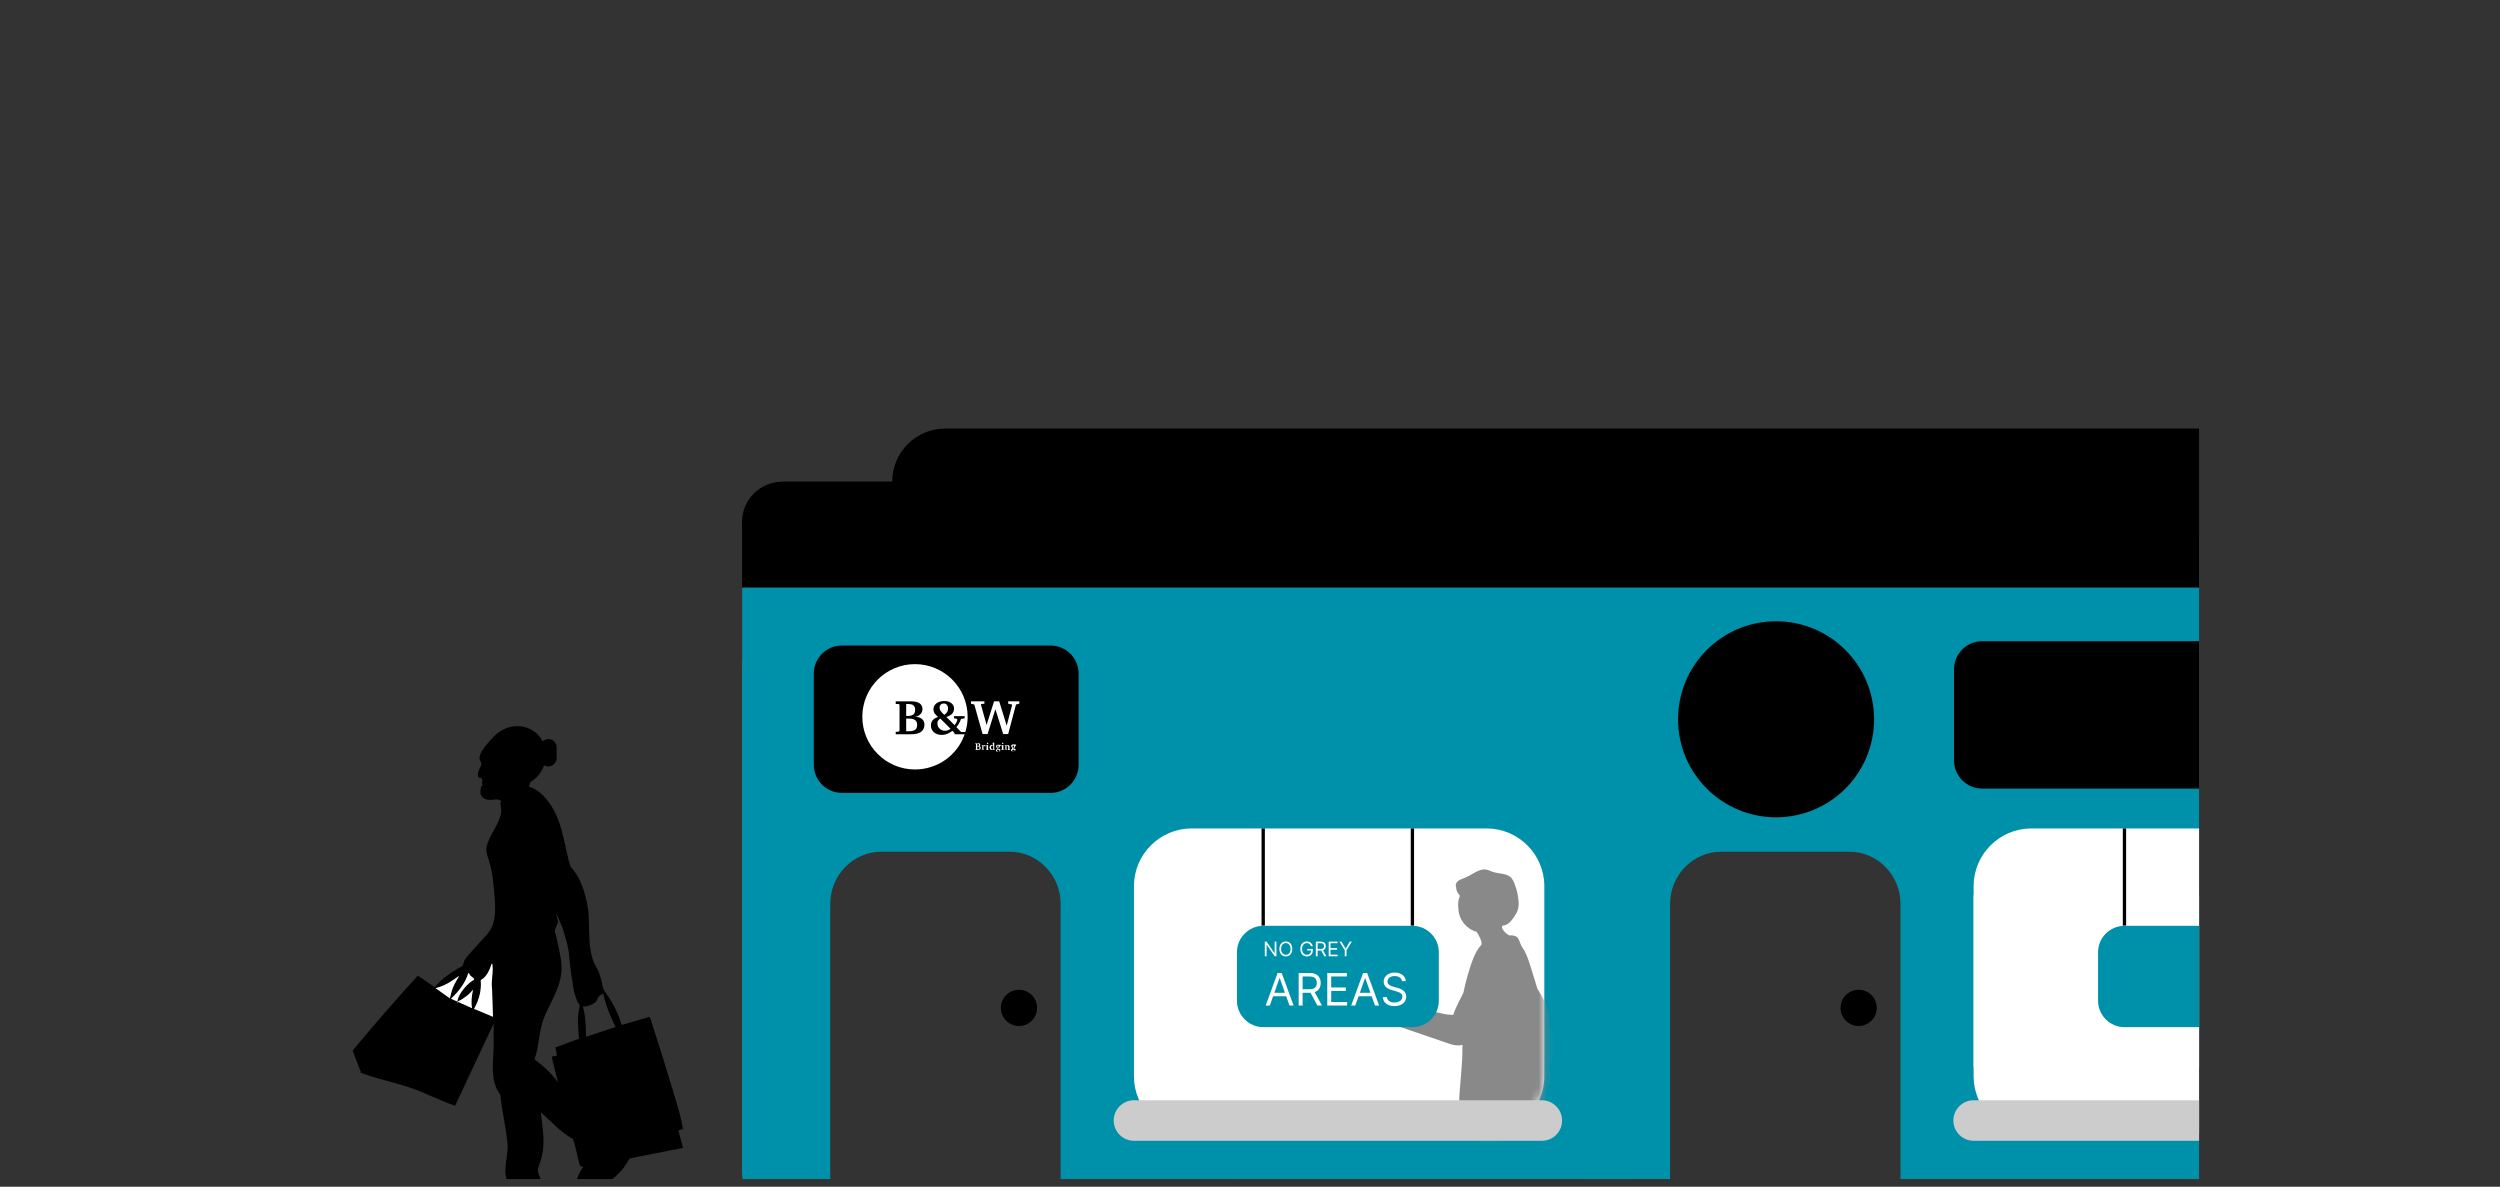 <svg width="316" height="150" viewBox="0 0 316 150" fill="none" xmlns="http://www.w3.org/2000/svg">
<rect x="0" y="0" width="316" height="150" fill="#333333" stroke="none"/>
<g clip-path="url(#clip0_1074_28299)">
<path d="M199.948 65.131V148.06C199.948 151.504 202.216 154.318 204.988 154.318H211.099V114.271C211.099 110.617 213.997 107.656 217.567 107.656H233.758C237.328 107.656 240.226 110.617 240.226 114.271V154.318H277.963V60.868C241.738 59.272 199.948 65.11 199.948 65.11V65.131Z" fill="#0091AA"/>
<path d="M234.934 129.685C236.198 129.685 237.223 128.66 237.223 127.396C237.223 126.132 236.198 125.107 234.934 125.107C233.669 125.107 232.645 126.132 232.645 127.396C232.645 128.66 233.669 129.685 234.934 129.685Z" fill="black"/>
<path d="M65.4 92.326C66.534 92.536 67.542 93.313 67.857 94.468C68.172 95.623 67.668 96.127 67.332 97.282C66.996 98.437 67.143 98.773 66.849 99.424C68.256 99.844 69.285 101.125 69.978 102.364C71.217 104.611 71.364 107.152 72.12 109.567C73.359 110.806 73.989 112.906 74.283 114.607C74.577 116.308 74.346 118.282 74.64 120.088C74.934 121.894 75.501 122.23 75.816 123.217C76.131 124.204 76.11 124.645 76.299 125.065C76.488 125.485 77.055 126.136 77.328 126.64C77.832 127.543 78.294 128.572 78.588 129.559L82.074 128.53L82.2 128.719C83.019 131.26 83.838 133.78 84.594 136.342C85.119 138.127 85.938 140.521 86.253 142.285C86.568 144.049 86.295 142.558 86.253 142.684L85.749 142.894L86.316 145.036V145.099L79.596 146.422C79.26 146.926 78.966 147.472 78.567 147.934C77.937 148.669 75.354 150.874 74.535 151.315C73.716 151.756 72.12 152.26 71.616 151.504C71.112 150.748 72.372 149.971 72.729 149.383C73.086 148.795 73.254 148.018 73.737 147.493C73.422 147.493 73.338 147.451 73.254 147.157C72.939 146.149 72.813 144.973 72.414 143.965C70.86 143.104 69.663 141.76 68.361 140.584C68.508 142.222 68.886 143.944 68.592 145.603C68.298 147.262 67.983 147.409 67.983 147.913C67.983 148.417 68.256 148.648 68.298 148.963C68.361 149.53 68.298 150.307 68.361 150.916C68.424 151.798 68.949 152.743 68.823 153.583C68.697 154.423 67.143 154.423 66.45 154.465C64.749 154.549 62.943 154.612 61.263 154.591C59.583 154.57 59.1 154.36 58.407 154.003C57.714 153.646 58.05 152.848 58.407 152.407C59.058 151.567 59.898 151.609 60.801 151.357C61.704 151.105 62.586 150.538 63.258 149.971C63.93 149.404 63.993 149.341 64.014 149.215C64.056 148.963 63.909 148.585 63.888 148.312C63.804 146.884 64.287 145.75 64.14 144.427C63.93 142.411 63.447 140.395 63.237 138.379C61.935 136.594 62.334 134.452 62.397 132.394V129.37L57.525 139.765C55.614 139.135 53.808 138.148 51.897 137.497C50.07 136.867 48.075 136.468 46.227 135.817C44.379 135.166 45.723 135.712 45.618 135.523L44.61 132.898V132.751C47.277 129.538 50.007 126.388 52.821 123.322L54.942 124.771C55.719 123.826 56.706 123.133 57.756 122.503C58.806 121.873 58.365 122.251 58.428 122.167C58.491 122.083 58.638 121.558 58.722 121.369C58.932 120.907 61.074 118.702 61.662 117.988C62.88 116.518 62.649 114.46 62.334 111.436C61.998 108.244 61.137 108.076 61.62 106.627C62.124 105.115 63.468 103.624 63.342 102.301C63.195 100.684 63.048 101.692 63.405 101.335C62.964 100.852 62.46 101.125 61.935 101.104C61.137 101.104 60.612 100.684 60.738 99.844C60.864 99.004 60.948 99.487 60.99 99.361C61.032 99.235 60.927 99.109 60.927 98.983C60.927 98.857 61.074 98.521 60.843 98.374C60.612 98.227 60.423 98.458 60.402 97.933C60.381 97.408 60.822 96.946 60.843 96.547C60.864 96.148 60.402 96.127 60.717 95.329C61.032 94.531 62.313 93.061 63.09 92.683L64.434 92.242L65.421 92.326H65.4ZM73.191 131.26C73.107 130.378 73.023 129.496 73.065 128.635C73.107 127.774 73.296 127.354 73.254 127.081C73.212 126.808 73.086 126.85 73.023 126.724C72.96 126.598 72.561 125.443 72.561 125.38C72.33 124.015 72.057 122.272 71.952 120.907C71.847 119.542 71.427 118.387 71.049 117.127L70.335 115.531C70.293 115.888 70.545 116.203 70.524 116.539C70.503 116.875 70.104 117.379 70.125 117.715C70.146 118.051 70.23 117.946 70.251 118.051C70.482 119.416 70.944 120.823 70.986 122.188C71.049 124.456 69.684 126.472 68.823 128.488C68.088 130.231 68.193 132.121 67.563 133.906C68.697 134.746 69.684 135.649 70.524 136.804L69.747 133.654L69.789 133.549L70.398 133.423L70.209 132.394L73.191 131.281V131.26ZM62.334 128.53L62.208 124.918C62.082 124.015 62.376 122.923 62.271 122.062C62.166 121.201 62.271 121.852 62.145 121.831C61.935 122.608 61.494 123.511 60.78 123.889C60.885 125.212 60.57 126.388 59.94 127.522L62.355 128.53H62.334ZM59.919 123.847C60.024 123.658 59.562 123.406 59.436 123.28C59.31 123.154 59.331 123.007 59.205 122.944C58.827 124.246 57.966 125.317 57 126.22L59.667 127.417C59.52 126.619 59.625 125.863 59.793 125.086L59.205 125.695C58.953 125.905 58.239 126.409 57.945 126.514C57.651 126.619 57.84 126.514 57.84 126.409C57.966 125.569 59.142 124.204 59.919 123.826V123.847ZM56.874 126.199C57 125.716 57.105 125.233 57.294 124.771C57.483 124.309 57.819 123.826 58.05 123.343C57.168 124.015 56.16 124.666 55.068 124.897L56.895 126.199H56.874ZM74.031 131.071L77.811 129.811C77.139 128.467 76.572 127.081 76.257 125.611C76.089 125.716 75.9 125.737 75.774 125.863C75.543 126.094 75.48 126.367 75.354 126.598C75.228 126.829 74.409 127.144 74.199 127.186C73.989 127.228 73.842 127.228 73.674 127.186C74.01 128.425 74.052 129.748 74.073 131.029H74.031V131.071Z" fill="black"/>
<path d="M62.334 128.53L59.919 127.522C60.549 126.388 60.885 125.212 60.759 123.889C61.473 123.511 61.914 122.608 62.124 121.831C62.25 121.831 62.25 121.957 62.25 122.062C62.355 122.923 62.061 124.036 62.187 124.918L62.313 128.53H62.334Z" fill="white"/>
<path d="M59.919 123.847C59.142 124.225 57.987 125.569 57.84 126.43C57.694 127.291 57.84 126.556 57.946 126.535C58.239 126.451 58.953 125.947 59.206 125.716L59.794 125.107C59.626 125.884 59.52 126.64 59.667 127.438L57.001 126.241C57.967 125.338 58.828 124.246 59.206 122.965C59.31 123.007 59.331 123.175 59.437 123.301C59.541 123.427 60.025 123.679 59.919 123.868V123.847Z" fill="white"/>
<path d="M56.875 126.199L55.048 124.897C56.14 124.666 57.148 123.994 58.03 123.343C57.799 123.826 57.484 124.267 57.274 124.771C57.064 125.275 56.98 125.716 56.854 126.199H56.875Z" fill="white"/>
<path d="M249.465 113.158V136.048C249.465 140.059 252.741 143.335 256.752 143.335H277.962V113.158H249.465Z" fill="white"/>
<path d="M256.752 104.716C252.741 104.716 249.465 107.992 249.465 112.003V134.893H277.962V104.716H256.752Z" fill="white"/>
<path d="M249.466 139.072C248.059 139.072 246.904 140.227 246.904 141.634C246.904 143.041 248.059 144.196 249.466 144.196H277.963V139.072H249.466Z" fill="#CCCCCC"/>
<path d="M155.806 67.273C166.978 67.273 176.071 88.315 176.071 102.322C176.071 116.329 166.999 127.648 155.827 127.648C144.655 127.648 135.583 116.308 135.583 102.322C135.583 88.336 144.613 67.273 155.785 67.273H155.806Z" fill="#0091AA"/>
<path d="M159.334 136.153C159.208 135.901 158.893 135.817 158.662 135.943L156.646 137.014L155.953 97.219H155.89L154.84 154.591H156.961L156.667 138.127L159.145 136.825C159.397 136.699 159.481 136.384 159.355 136.153H159.334Z" fill="#3F3D56"/>
<path d="M93.793 83.59V148.06C93.793 151.504 96.061 154.318 98.832 154.318H104.943V114.271C104.943 110.617 107.841 107.656 111.411 107.656H127.602C131.172 107.656 134.07 110.617 134.07 114.271V154.318H205.449C208.221 154.318 205.848 151.525 205.848 148.06V67.567C203.58 64.417 95.368 64.522 93.814 66.664V83.59H93.793Z" fill="#0091AA"/>
<path d="M128.8 129.685C130.064 129.685 131.088 128.66 131.088 127.396C131.088 126.132 130.064 125.107 128.8 125.107C127.535 125.107 126.51 126.132 126.51 127.396C126.51 128.66 127.535 129.685 128.8 129.685Z" fill="black"/>
<path d="M195.202 113.158V112.003C195.202 107.992 191.926 104.716 187.915 104.716H150.619C146.608 104.716 143.332 107.992 143.332 112.003V134.893V136.048C143.332 140.059 146.608 143.335 150.619 143.335H187.915C191.926 143.335 195.202 140.059 195.202 136.048V113.158Z" fill="white"/>
<path d="M132.79 81.595H106.414C104.453 81.595 102.865 83.184 102.865 85.144V96.673C102.865 98.633 104.453 100.222 106.414 100.222H132.79C134.75 100.222 136.338 98.633 136.338 96.673V85.144C136.338 83.184 134.75 81.595 132.79 81.595Z" fill="black"/>
<path d="M250.537 81.049H277.963V99.676H250.537C248.584 99.676 246.988 98.08 246.988 96.127V84.598C246.988 82.645 248.584 81.049 250.537 81.049Z" fill="black"/>
<path d="M159.669 104.716V117.001" stroke="black" stroke-width="0.42" stroke-miterlimit="10"/>
<path d="M178.528 104.716V117.001" stroke="black" stroke-width="0.42" stroke-miterlimit="10"/>
<mask id="mask0_1074_28299" style="mask-type:luminance" maskUnits="userSpaceOnUse" x="143" y="104" width="53" height="40">
<path d="M195.202 113.158V112.003C195.202 107.992 191.926 104.716 187.915 104.716H150.619C146.608 104.716 143.332 107.992 143.332 112.003V136.048C143.332 140.059 146.608 143.335 150.619 143.335H187.915C191.926 143.335 195.202 140.059 195.202 136.048V113.158Z" fill="white"/>
</mask>
<g mask="url(#mask0_1074_28299)">
<path d="M173.887 124.036C174.223 123.784 174.685 123.7 175.105 123.763C175.819 123.889 176.365 124.435 176.722 125.044C176.995 125.485 177.184 125.926 177.415 126.388C177.457 126.346 177.499 126.304 177.541 126.283C177.793 126.136 178.234 126.346 178.444 126.535C178.675 126.703 178.822 126.934 179.053 127.123C179.452 127.459 179.998 127.585 180.523 127.711L182.014 128.047C182.56 128.194 183.127 128.278 183.694 128.278C183.988 127.312 184.534 126.409 184.975 125.485C185.206 124.393 185.479 123.301 185.836 122.23C186.109 121.39 186.403 120.55 186.907 119.836C187.033 119.668 187.159 119.542 187.264 119.395V119.08C187.201 118.849 187.117 118.618 187.012 118.429C186.907 118.198 186.781 117.988 186.634 117.778C185.353 117.421 184.408 116.266 184.345 114.901C184.261 114.355 184.303 113.767 184.534 113.221C184.366 113.032 184.219 112.822 184.135 112.591C184.093 112.465 184.072 112.36 184.072 112.234C184.009 112.066 183.988 111.919 184.03 111.751C184.156 111.268 184.744 111.121 185.206 110.932C185.668 110.743 186.088 110.449 186.55 110.218C186.991 109.966 187.516 109.819 187.999 109.945C188.251 110.008 188.482 110.155 188.734 110.218C189.49 110.47 190.393 110.365 190.96 110.89C191.212 111.163 191.38 111.499 191.485 111.835C191.674 112.339 191.821 112.885 191.884 113.431C192.031 114.208 191.989 115.006 191.548 115.636C191.149 116.245 190.729 116.938 189.952 117.001H189.889C189.889 117.085 189.889 117.169 189.847 117.253C189.994 117.673 190.351 118.009 190.771 118.24C191.086 118.198 191.422 118.24 191.695 118.408C192.031 118.618 192.115 119.269 192.346 119.626C192.976 120.529 193.291 121.6 193.627 122.692C193.858 123.448 194.089 124.204 194.32 124.96C194.572 125.338 194.803 125.779 195.034 126.178C195.286 126.577 195.454 127.018 195.601 127.48C195.685 127.753 195.727 128.047 195.769 128.32C195.832 128.677 195.853 129.055 195.916 129.412C195.916 129.517 195.958 129.601 195.979 129.706C196.168 130.525 196.546 131.302 196.588 132.121V132.52C196.588 133.297 196.315 134.011 195.832 134.62C195.832 134.62 195.832 134.662 195.79 134.683C196.147 136.468 196.084 138.358 196.462 140.122C196.588 140.647 196.735 141.151 196.945 141.634H196.903C196.903 141.697 196.945 141.76 196.987 141.823C196.378 141.781 195.811 141.613 195.244 141.403C195.202 141.55 195.139 141.697 195.055 141.865C194.845 142.285 194.572 142.705 194.446 143.167C194.32 143.65 194.383 144.154 194.488 144.658C194.572 144.973 194.656 145.309 194.719 145.624C194.824 146.065 194.908 146.506 194.866 146.926C194.824 147.325 194.698 147.724 194.698 148.123C194.698 148.522 194.698 148.417 194.761 148.564C194.845 148.753 194.971 148.9 195.139 149.005C195.496 149.194 195.685 149.11 195.916 149.257C196.126 149.383 196.231 149.614 196.273 149.866C196.357 150.097 196.357 150.37 196.336 150.622C196.336 150.895 196.273 151.189 196.336 151.462C196.378 151.567 196.42 151.651 196.483 151.756C196.714 152.029 197.071 152.113 197.302 152.386C197.449 152.575 197.554 152.764 197.638 152.974C197.974 153.583 198.604 153.94 199.108 154.402C199.381 154.654 199.591 154.948 199.759 155.263C199.843 155.263 199.927 155.305 199.99 155.368C200.305 155.641 200.536 156.376 200.725 156.775C200.977 157.279 201.187 157.804 201.355 158.329C201.67 159.358 201.712 160.45 201.922 161.5C202.132 162.55 202.468 163.642 203.266 164.377C203.413 164.503 203.539 164.65 203.644 164.797C203.707 164.923 203.728 165.049 203.728 165.175V165.343C203.728 165.49 203.623 165.658 203.539 165.805C203.308 166.078 203.056 166.267 202.741 166.414C200.725 167.527 198.457 168.073 196.168 168.367C195.769 168.451 195.349 168.43 194.95 168.325C194.572 168.199 194.215 167.842 194.215 167.443C194.215 167.044 194.215 167.401 194.215 167.38V167.317C194.215 167.233 194.257 167.149 194.299 167.086C194.362 167.023 194.446 166.96 194.551 166.939C195.391 166.603 196.252 166.204 196.903 165.574C197.386 165.112 197.743 164.44 197.785 163.768C197.785 163.558 197.785 163.327 197.722 163.117C197.554 162.718 197.365 162.319 197.113 161.962C196.798 161.395 196.483 160.807 196.231 160.219C195.958 159.673 195.706 159.106 195.433 158.56C195.328 158.35 195.244 158.14 195.16 157.93C195.097 157.762 195.034 157.615 194.992 157.447C194.698 157.132 194.446 156.733 194.278 156.313C194.236 156.145 194.152 155.977 194.068 155.83L194.026 155.788C193.732 155.494 193.207 155.473 192.85 155.221C192.787 155.179 192.724 155.116 192.682 155.074C192.346 154.738 192.199 154.213 191.947 153.793C191.821 153.604 191.674 153.457 191.527 153.289C191.527 153.52 191.485 153.73 191.464 153.961C191.422 154.801 191.527 155.641 191.527 156.481C191.611 156.481 191.695 156.544 191.737 156.607C192.01 156.838 192.01 157.237 191.968 157.573C191.842 158.539 191.527 159.505 191.191 160.429L190.246 163.222C190.099 163.621 189.973 164.041 189.931 164.461C189.826 165.175 189.973 165.889 189.994 166.603V167.044C189.994 167.296 189.91 167.527 189.742 167.716C189.343 168.262 188.545 168.178 187.894 168.073L184.723 167.527C184.45 167.485 184.198 167.422 183.925 167.317C183.652 167.191 183.4 167.044 183.148 166.897C182.518 166.54 181.867 166.225 181.174 165.994C180.901 165.889 180.544 165.742 180.439 165.448C180.313 165.091 180.607 164.692 180.943 164.566H180.985C181.321 164.419 181.741 164.461 182.098 164.461C182.791 164.461 183.484 164.419 184.156 164.272C184.366 164.23 184.597 164.167 184.807 164.104C185.08 164.02 185.332 163.894 185.542 163.726C185.752 163.474 185.878 163.201 185.941 162.886C186.214 161.962 186.361 160.975 186.403 160.009C186.445 159.274 186.403 158.56 186.445 157.846C186.487 157.426 186.445 156.04 186.802 155.767C186.865 155.725 186.949 155.704 187.033 155.725C187.033 154.759 186.97 153.793 186.949 152.827C186.949 152.491 186.907 152.134 186.76 151.819C186.655 151.588 186.487 151.441 186.382 151.231C186.004 150.58 186.172 149.761 186.466 149.068C186.739 148.375 187.138 147.703 187.201 146.968C187.201 146.653 187.201 146.296 187.138 145.981L186.697 142.789C186.634 142.243 186.529 141.676 186.382 141.13C186.277 141.13 186.193 141.193 186.088 141.193C185.626 141.277 185.08 141.193 184.765 140.836C184.681 140.731 184.618 140.626 184.576 140.5C184.429 140.185 184.408 139.807 184.429 139.471C184.492 137.119 184.87 134.767 184.849 132.415V132.058C184.681 132.121 184.513 132.142 184.324 132.142C183.862 132.142 183.4 132.016 182.959 131.848L176.26 129.559C176.176 129.181 176.47 128.719 176.575 128.341L176.638 128.152C175.672 127.963 174.79 127.396 174.223 126.598C174.055 126.325 173.887 126.073 173.677 125.821C173.593 125.737 173.509 125.632 173.425 125.548C173.131 125.149 173.383 124.54 173.782 124.246L173.908 124.036H173.887Z" fill="#898989"/>
</g>
<path d="M194.887 144.196H143.332C141.925 144.196 140.77 143.041 140.77 141.634C140.77 140.227 141.925 139.072 143.332 139.072H194.887C196.294 139.072 197.449 140.227 197.449 141.634C197.449 143.041 196.315 144.196 194.887 144.196Z" fill="#CCCCCC"/>
<path d="M178.528 129.832H159.691C157.843 129.832 156.352 128.32 156.352 126.493V120.361C156.352 118.513 157.864 117.022 159.691 117.022H178.528C180.376 117.022 181.867 118.534 181.867 120.361V126.493C181.867 128.341 180.355 129.832 178.528 129.832Z" fill="#0091AA"/>
<path d="M268.533 104.716V117.001" stroke="black" stroke-width="0.42" stroke-miterlimit="10"/>
<path d="M277.963 129.832H268.534C266.686 129.832 265.195 128.32 265.195 126.493V120.361C265.195 118.513 266.707 117.022 268.534 117.022H277.963" fill="#0091AA"/>
<path d="M160.503 127.096H159.982L161.49 122.987H162.004L163.512 127.096H162.991L161.763 123.637H161.731L160.503 127.096ZM160.696 125.491H162.798V125.932H160.696V125.491ZM164.152 127.096V122.987H165.541C165.862 122.987 166.125 123.042 166.331 123.152C166.537 123.26 166.689 123.409 166.788 123.599C166.887 123.789 166.937 124.005 166.937 124.247C166.937 124.489 166.887 124.704 166.788 124.891C166.689 125.078 166.538 125.225 166.333 125.332C166.128 125.438 165.867 125.491 165.549 125.491H164.425V125.042H165.533C165.752 125.042 165.928 125.009 166.062 124.945C166.197 124.881 166.295 124.79 166.355 124.672C166.417 124.553 166.447 124.412 166.447 124.247C166.447 124.083 166.417 123.939 166.355 123.816C166.293 123.693 166.195 123.598 166.06 123.531C165.925 123.463 165.747 123.429 165.525 123.429H164.65V127.096H164.152ZM166.086 125.25L167.097 127.096H166.52L165.525 125.25H166.086ZM167.766 127.096V122.987H170.245V123.429H168.263V124.817H170.117V125.258H168.263V126.654H170.277V127.096H167.766ZM171.31 127.096H170.789L172.297 122.987H172.811L174.319 127.096H173.798L172.57 123.637H172.538L171.31 127.096ZM171.503 125.491H173.605V125.932H171.503V125.491ZM177.206 124.014C177.182 123.811 177.084 123.653 176.913 123.541C176.742 123.429 176.532 123.372 176.283 123.372C176.102 123.372 175.942 123.402 175.806 123.461C175.671 123.52 175.565 123.601 175.489 123.703C175.414 123.806 175.377 123.923 175.377 124.055C175.377 124.164 175.403 124.258 175.455 124.337C175.508 124.415 175.577 124.48 175.66 124.532C175.742 124.583 175.829 124.625 175.92 124.658C176.011 124.69 176.095 124.717 176.171 124.737L176.588 124.849C176.695 124.877 176.814 124.916 176.945 124.965C177.078 125.015 177.204 125.082 177.325 125.168C177.446 125.252 177.547 125.36 177.625 125.493C177.704 125.625 177.744 125.788 177.744 125.98C177.744 126.202 177.686 126.403 177.569 126.582C177.454 126.761 177.286 126.904 177.064 127.009C176.843 127.115 176.575 127.168 176.259 127.168C175.965 127.168 175.71 127.12 175.495 127.025C175.281 126.931 175.113 126.798 174.99 126.628C174.868 126.458 174.799 126.261 174.783 126.037H175.296C175.31 126.192 175.362 126.32 175.453 126.422C175.545 126.522 175.662 126.597 175.802 126.646C175.944 126.694 176.096 126.719 176.259 126.719C176.449 126.719 176.62 126.688 176.771 126.626C176.922 126.563 177.042 126.477 177.13 126.366C177.218 126.253 177.262 126.122 177.262 125.972C177.262 125.836 177.224 125.725 177.148 125.639C177.072 125.554 176.971 125.484 176.847 125.431C176.723 125.377 176.588 125.33 176.444 125.29L175.938 125.146C175.617 125.054 175.363 124.922 175.176 124.751C174.989 124.579 174.895 124.355 174.895 124.079C174.895 123.849 174.957 123.648 175.082 123.477C175.207 123.304 175.376 123.171 175.587 123.076C175.8 122.979 176.037 122.931 176.299 122.931C176.564 122.931 176.8 122.979 177.006 123.074C177.212 123.167 177.375 123.296 177.495 123.459C177.617 123.622 177.681 123.807 177.688 124.014H177.206Z" fill="white"/>
<path d="M161.338 119.022V120.87H161.121L160.114 119.419H160.096V120.87H159.872V119.022H160.089L161.099 120.477H161.117V119.022H161.338ZM163.345 119.946C163.345 120.141 163.309 120.309 163.239 120.451C163.169 120.593 163.072 120.703 162.949 120.78C162.827 120.857 162.687 120.895 162.529 120.895C162.371 120.895 162.231 120.857 162.108 120.78C161.986 120.703 161.889 120.593 161.819 120.451C161.748 120.309 161.713 120.141 161.713 119.946C161.713 119.751 161.748 119.583 161.819 119.441C161.889 119.299 161.986 119.189 162.108 119.112C162.231 119.035 162.371 118.997 162.529 118.997C162.687 118.997 162.827 119.035 162.949 119.112C163.072 119.189 163.169 119.299 163.239 119.441C163.309 119.583 163.345 119.751 163.345 119.946ZM163.128 119.946C163.128 119.786 163.101 119.651 163.048 119.541C162.995 119.431 162.923 119.348 162.832 119.291C162.742 119.234 162.641 119.206 162.529 119.206C162.417 119.206 162.316 119.234 162.225 119.291C162.135 119.348 162.063 119.431 162.009 119.541C161.956 119.651 161.93 119.786 161.93 119.946C161.93 120.106 161.956 120.241 162.009 120.351C162.063 120.461 162.135 120.545 162.225 120.601C162.316 120.658 162.417 120.686 162.529 120.686C162.641 120.686 162.742 120.658 162.832 120.601C162.923 120.545 162.995 120.461 163.048 120.351C163.101 120.241 163.128 120.106 163.128 119.946ZM165.699 119.6C165.679 119.539 165.653 119.484 165.62 119.436C165.588 119.388 165.55 119.346 165.506 119.312C165.462 119.277 165.412 119.251 165.356 119.233C165.3 119.215 165.239 119.206 165.172 119.206C165.062 119.206 164.963 119.234 164.873 119.291C164.784 119.348 164.712 119.431 164.659 119.541C164.606 119.651 164.58 119.786 164.58 119.946C164.58 120.106 164.607 120.241 164.66 120.351C164.714 120.461 164.786 120.545 164.878 120.601C164.969 120.658 165.072 120.686 165.186 120.686C165.292 120.686 165.385 120.663 165.466 120.618C165.547 120.573 165.61 120.508 165.656 120.425C165.701 120.342 165.724 120.243 165.724 120.13L165.793 120.145H165.237V119.946H165.941V120.145C165.941 120.297 165.908 120.429 165.843 120.542C165.779 120.654 165.69 120.741 165.576 120.803C165.463 120.865 165.333 120.895 165.186 120.895C165.023 120.895 164.879 120.857 164.755 120.78C164.632 120.703 164.535 120.593 164.466 120.451C164.398 120.309 164.363 120.141 164.363 119.946C164.363 119.8 164.383 119.668 164.422 119.552C164.462 119.434 164.518 119.335 164.59 119.252C164.662 119.17 164.748 119.107 164.846 119.063C164.945 119.019 165.053 118.997 165.172 118.997C165.269 118.997 165.36 119.012 165.444 119.041C165.529 119.07 165.605 119.111 165.671 119.165C165.738 119.218 165.793 119.281 165.838 119.355C165.882 119.428 165.913 119.51 165.93 119.6H165.699ZM166.324 120.87V119.022H166.948C167.093 119.022 167.211 119.047 167.304 119.096C167.397 119.145 167.465 119.212 167.51 119.297C167.554 119.383 167.576 119.48 167.576 119.589C167.576 119.698 167.554 119.794 167.51 119.878C167.465 119.963 167.397 120.029 167.305 120.077C167.213 120.124 167.095 120.148 166.952 120.148H166.447V119.946H166.945C167.043 119.946 167.123 119.932 167.183 119.903C167.244 119.874 167.288 119.833 167.315 119.78C167.342 119.727 167.356 119.663 167.356 119.589C167.356 119.515 167.342 119.45 167.315 119.395C167.287 119.339 167.243 119.297 167.182 119.267C167.121 119.236 167.041 119.221 166.941 119.221H166.548V120.87H166.324ZM167.194 120.04L167.649 120.87H167.389L166.941 120.04H167.194ZM167.949 120.87V119.022H169.065V119.221H168.173V119.845H169.007V120.044H168.173V120.672H169.079V120.87H167.949ZM169.309 119.022H169.565L170.078 119.885H170.1L170.612 119.022H170.868L170.201 120.109V120.87H169.977V120.109L169.309 119.022Z" fill="white"/>
<path d="M67.942 92.83C69.391 94.279 69.349 96.715 67.816 98.248C66.283 99.781 63.868 99.844 62.398 98.395C60.928 96.946 60.991 94.51 62.545 92.977C64.099 91.444 66.493 91.381 67.963 92.83" fill="black"/>
<path d="M69.328 93.418C69.895 93.418 70.357 93.88 70.357 94.447V95.833C70.357 96.4 69.874 96.883 69.307 96.883C68.74 96.883 68.278 96.421 68.278 95.854V94.468C68.278 93.901 68.761 93.418 69.328 93.418Z" fill="black"/>
<path d="M65.085 97.807C64.329 97.765 63.783 96.946 63.846 95.959C63.91 94.972 64.561 94.216 65.296 94.237C66.052 94.279 66.597 95.098 66.534 96.085C66.472 97.072 65.82 97.828 65.085 97.807Z" fill="black"/>
<path d="M98.874 60.868H277.962V74.266H93.793V65.971C93.793 63.157 96.082 60.889 98.874 60.889V60.868Z" fill="black"/>
<path d="M277.962 67.567H119.475C115.779 67.567 112.776 64.564 112.776 60.868C112.776 57.172 115.779 54.169 119.475 54.169H277.962V67.567Z" fill="black"/>
<path d="M224.496 103.309C231.339 103.309 236.886 97.762 236.886 90.919C236.886 84.076 231.339 78.529 224.496 78.529C217.654 78.529 212.106 84.076 212.106 90.919C212.106 97.762 217.654 103.309 224.496 103.309Z" fill="black"/>
<path d="M127.434 88.651V88.945L127.854 89.029L127.938 89.113L127.245 91.717L126.3 88.651H125.649L124.704 91.633L123.99 89.071L124.032 88.987L124.431 88.945V88.651H122.73V88.945L123.15 89.05L124.2 92.788H124.83L125.817 89.638L126.804 92.788H127.434L128.421 89.05L128.841 88.945V88.651H127.434Z" fill="white"/>
<path d="M114.604 90.499H114.709C115.045 90.499 115.297 90.436 115.444 90.31C115.612 90.184 115.675 89.974 115.675 89.701C115.675 89.449 115.591 89.281 115.444 89.155C115.297 89.029 115.066 88.987 114.772 88.987H114.541V90.478H114.604" fill="white"/>
<path d="M118.573 91.066C118.51 91.171 118.489 91.276 118.489 91.402C118.489 91.696 118.573 91.927 118.762 92.095C118.93 92.263 119.161 92.368 119.455 92.368C119.581 92.368 119.707 92.347 119.812 92.305C119.938 92.263 120.043 92.2 120.148 92.116L118.846 90.814C118.741 90.898 118.657 90.982 118.594 91.087" fill="white"/>
<path d="M116.431 92.494C116.158 92.704 115.738 92.809 115.213 92.809H113.218V92.515L113.596 92.473L113.701 92.368V89.071L113.596 88.987H113.218V88.651H115.171C115.654 88.651 116.011 88.735 116.242 88.903C116.473 89.071 116.599 89.302 116.599 89.638C116.599 89.869 116.515 90.079 116.368 90.247C116.221 90.415 115.99 90.541 115.675 90.604C116.053 90.604 116.326 90.709 116.536 90.877C116.746 91.045 116.851 91.297 116.851 91.591C116.851 91.99 116.704 92.284 116.431 92.494ZM122.017 92.536C122.206 91.906 122.311 91.255 122.311 90.604C122.311 86.929 119.329 83.947 115.654 83.947C111.979 83.947 108.997 86.929 108.997 90.604C108.997 94.279 111.979 97.261 115.654 97.261C118.489 97.261 121.009 95.476 121.933 92.809H120.652V92.662L120.379 92.368C120.19 92.536 119.959 92.662 119.728 92.767C119.497 92.851 119.266 92.893 119.035 92.893C118.636 92.893 118.321 92.788 118.048 92.557C117.796 92.347 117.649 92.011 117.67 91.675C117.67 91.423 117.754 91.192 117.901 91.024C118.048 90.856 118.279 90.709 118.573 90.625C118.405 90.499 118.258 90.331 118.132 90.163C118.027 90.016 117.985 89.827 117.985 89.659C117.985 89.344 118.111 89.113 118.363 88.903C118.615 88.714 118.951 88.609 119.35 88.609C119.728 88.609 120.022 88.693 120.253 88.882C120.484 89.05 120.589 89.281 120.589 89.575C120.589 89.806 120.505 90.037 120.358 90.205C120.211 90.373 119.959 90.52 119.623 90.625L120.652 91.654C120.736 91.549 120.82 91.444 120.883 91.318C120.946 91.213 120.988 91.087 121.009 90.961L120.925 90.856L120.589 90.793V90.52H121.933V90.793L121.471 90.877C121.408 91.066 121.324 91.255 121.219 91.444C121.114 91.612 121.009 91.78 120.883 91.906L121.471 92.515" fill="white"/>
<path d="M119.37 90.352C119.538 90.226 119.643 90.121 119.727 89.995C119.79 89.869 119.832 89.722 119.832 89.575C119.832 89.365 119.79 89.218 119.685 89.092C119.58 88.966 119.433 88.903 119.286 88.924C119.139 88.924 119.013 88.966 118.908 89.071C118.803 89.176 118.761 89.302 118.761 89.449C118.761 89.596 118.803 89.722 118.887 89.848C118.971 89.995 119.139 90.163 119.349 90.352" fill="white"/>
<path d="M114.961 90.835H114.541V92.431H114.856C115.234 92.431 115.507 92.368 115.675 92.242C115.843 92.116 115.927 91.906 115.927 91.612C115.927 91.339 115.843 91.15 115.675 91.024C115.507 90.898 115.276 90.835 114.94 90.835" fill="white"/>
<path d="M123.528 94.699H123.591C123.654 94.699 123.696 94.699 123.759 94.657C123.801 94.615 123.822 94.573 123.801 94.531C123.801 94.489 123.801 94.447 123.759 94.405C123.717 94.384 123.675 94.363 123.612 94.363H123.528V94.678V94.699ZM123.528 94.321H123.549C123.591 94.321 123.654 94.321 123.696 94.279C123.738 94.237 123.738 94.195 123.738 94.153C123.738 94.111 123.738 94.069 123.696 94.048C123.654 94.027 123.612 94.006 123.57 94.006H123.528V94.3V94.321ZM123.633 93.943C123.696 93.943 123.78 93.943 123.843 93.985C123.885 94.027 123.906 94.069 123.906 94.132C123.906 94.174 123.906 94.216 123.864 94.258C123.822 94.3 123.78 94.321 123.738 94.321C123.801 94.321 123.864 94.321 123.906 94.384C123.948 94.426 123.969 94.468 123.969 94.531C123.969 94.594 123.948 94.657 123.885 94.72C123.822 94.762 123.738 94.783 123.654 94.783H123.276V94.72H123.36V94.048L123.276 94.027V93.964H123.654L123.633 93.943Z" fill="white"/>
<path d="M124.095 94.72H124.158V94.279H124.074V94.237L124.263 94.174H124.326V94.3C124.326 94.279 124.368 94.258 124.389 94.237C124.41 94.216 124.431 94.195 124.473 94.174H124.557V94.342H124.473C124.473 94.342 124.473 94.321 124.431 94.3H124.347C124.347 94.3 124.305 94.3 124.305 94.321V94.678L124.389 94.699V94.762H124.053V94.699L124.095 94.72Z" fill="white"/>
<path d="M124.893 93.901C124.893 93.901 124.914 93.943 124.914 93.964C124.914 93.985 124.914 94.006 124.893 94.027C124.893 94.027 124.851 94.048 124.83 94.048C124.809 94.048 124.788 94.048 124.767 94.027C124.767 94.027 124.746 93.985 124.746 93.964C124.746 93.943 124.746 93.922 124.767 93.901C124.767 93.901 124.809 93.88 124.83 93.88C124.851 93.88 124.872 93.88 124.893 93.901ZM124.893 94.174V94.699L124.956 94.72V94.783H124.641V94.72H124.704V94.279H124.62V94.237L124.788 94.174H124.893Z" fill="white"/>
<path d="M125.523 94.237H125.439C125.397 94.237 125.334 94.258 125.313 94.3C125.271 94.342 125.271 94.405 125.271 94.468C125.271 94.531 125.271 94.573 125.313 94.636C125.334 94.678 125.397 94.699 125.439 94.699H125.544V94.279L125.523 94.237ZM125.418 93.964V93.922L125.607 93.859H125.67V94.699L125.733 94.72V94.783H125.502V94.72C125.46 94.741 125.439 94.762 125.397 94.783H125.313C125.25 94.783 125.187 94.762 125.145 94.699C125.04 94.552 125.061 94.384 125.166 94.237C125.229 94.174 125.313 94.132 125.397 94.153H125.523V93.964H125.418Z" fill="white"/>
<path d="M126.069 94.258C126.069 94.279 126.048 94.321 126.048 94.363C126.048 94.405 126.048 94.447 126.069 94.468C126.09 94.51 126.153 94.531 126.195 94.489C126.195 94.489 126.216 94.489 126.216 94.468C126.216 94.426 126.237 94.405 126.237 94.363C126.237 94.321 126.237 94.3 126.216 94.258C126.216 94.237 126.174 94.216 126.153 94.216C126.132 94.216 126.09 94.216 126.069 94.258ZM126.027 94.804V94.867C126.027 94.909 126.027 94.93 126.069 94.951C126.09 94.972 126.132 94.993 126.174 94.993C126.216 94.993 126.258 94.993 126.279 94.951C126.3 94.951 126.321 94.909 126.321 94.867C126.321 94.846 126.321 94.825 126.3 94.804C126.258 94.804 126.237 94.783 126.195 94.762H126.09C126.09 94.762 126.069 94.762 126.048 94.783L126.027 94.804ZM126.51 94.195V94.258H126.384V94.342C126.384 94.405 126.363 94.447 126.321 94.489C126.258 94.531 126.195 94.552 126.132 94.552H126.09V94.594V94.636H126.174C126.258 94.636 126.321 94.678 126.384 94.699C126.426 94.72 126.447 94.762 126.447 94.804C126.447 94.867 126.405 94.93 126.363 94.951C126.3 94.993 126.216 95.014 126.132 95.014C126.069 95.014 126.006 95.014 125.943 94.972C125.901 94.951 125.88 94.909 125.88 94.846C125.88 94.804 125.88 94.783 125.922 94.762C125.943 94.741 125.985 94.72 126.006 94.72V94.594C126.006 94.573 126.048 94.552 126.048 94.531C126.006 94.531 125.964 94.489 125.943 94.468C125.922 94.426 125.901 94.384 125.901 94.342C125.901 94.279 125.922 94.216 125.964 94.195C126.027 94.153 126.09 94.132 126.153 94.132H126.237C126.258 94.132 126.3 94.132 126.321 94.153H126.51V94.195Z" fill="white"/>
<path d="M126.804 93.901C126.804 93.901 126.825 93.943 126.825 93.964C126.825 93.985 126.825 94.006 126.804 94.027C126.804 94.027 126.762 94.048 126.741 94.048C126.72 94.048 126.699 94.048 126.678 94.027C126.678 94.027 126.657 93.985 126.657 93.964C126.657 93.943 126.657 93.922 126.678 93.901C126.678 93.901 126.72 93.88 126.741 93.88C126.762 93.88 126.783 93.88 126.804 93.901ZM126.825 94.174V94.699L126.888 94.72V94.783H126.573V94.72H126.636V94.279H126.552V94.237L126.72 94.174H126.825Z" fill="white"/>
<path d="M127.014 94.72H127.077V94.279H126.993V94.237L127.161 94.174H127.224V94.258C127.266 94.237 127.308 94.216 127.35 94.195H127.434C127.476 94.195 127.518 94.195 127.56 94.237C127.581 94.279 127.602 94.342 127.602 94.384V94.72L127.665 94.741V94.804H127.371V94.741H127.434V94.426C127.434 94.384 127.434 94.363 127.413 94.321C127.392 94.3 127.35 94.279 127.329 94.279H127.224V94.678L127.287 94.699V94.762H126.993V94.699L127.014 94.72Z" fill="white"/>
<path d="M128.002 94.258C128.002 94.279 127.98 94.321 127.98 94.363C127.98 94.405 127.981 94.447 128.002 94.468C128.023 94.51 128.085 94.531 128.127 94.489C128.127 94.489 128.148 94.489 128.148 94.468C128.148 94.426 128.17 94.405 128.17 94.363C128.17 94.321 128.169 94.3 128.148 94.258C128.148 94.237 128.106 94.216 128.085 94.216C128.064 94.216 128.023 94.216 128.002 94.258ZM127.96 94.804V94.867C127.96 94.909 127.96 94.93 128.002 94.951C128.023 94.972 128.065 94.993 128.107 94.993C128.149 94.993 128.191 94.993 128.212 94.951C128.233 94.951 128.253 94.909 128.253 94.867C128.253 94.846 128.253 94.825 128.232 94.804C128.19 94.804 128.169 94.783 128.127 94.762H128.022C128.022 94.762 128.001 94.762 127.98 94.783L127.96 94.804ZM128.442 94.195V94.258H128.317V94.342C128.317 94.405 128.295 94.447 128.253 94.489C128.19 94.531 128.128 94.552 128.065 94.552H128.022V94.594H128.107C128.191 94.594 128.254 94.636 128.317 94.657C128.359 94.678 128.38 94.72 128.38 94.762C128.38 94.825 128.338 94.888 128.275 94.909C128.212 94.951 128.127 94.972 128.043 94.972C127.98 94.972 127.918 94.972 127.855 94.93C127.813 94.909 127.792 94.867 127.792 94.804C127.792 94.762 127.791 94.741 127.833 94.72C127.854 94.699 127.896 94.678 127.917 94.678V94.552C127.917 94.531 127.96 94.51 127.96 94.489C127.918 94.489 127.876 94.447 127.855 94.426C127.834 94.384 127.812 94.342 127.812 94.3C127.812 94.237 127.833 94.174 127.875 94.153C127.938 94.111 128.002 94.09 128.065 94.09H128.148C128.169 94.09 128.211 94.09 128.232 94.111H128.422L128.442 94.195Z" fill="white"/>
</g>
<defs>
<clipPath id="clip0_1074_28299">
<rect width="315" height="148.218" fill="white" transform="translate(0.5 0.812)"/>
</clipPath>
</defs>
</svg>
